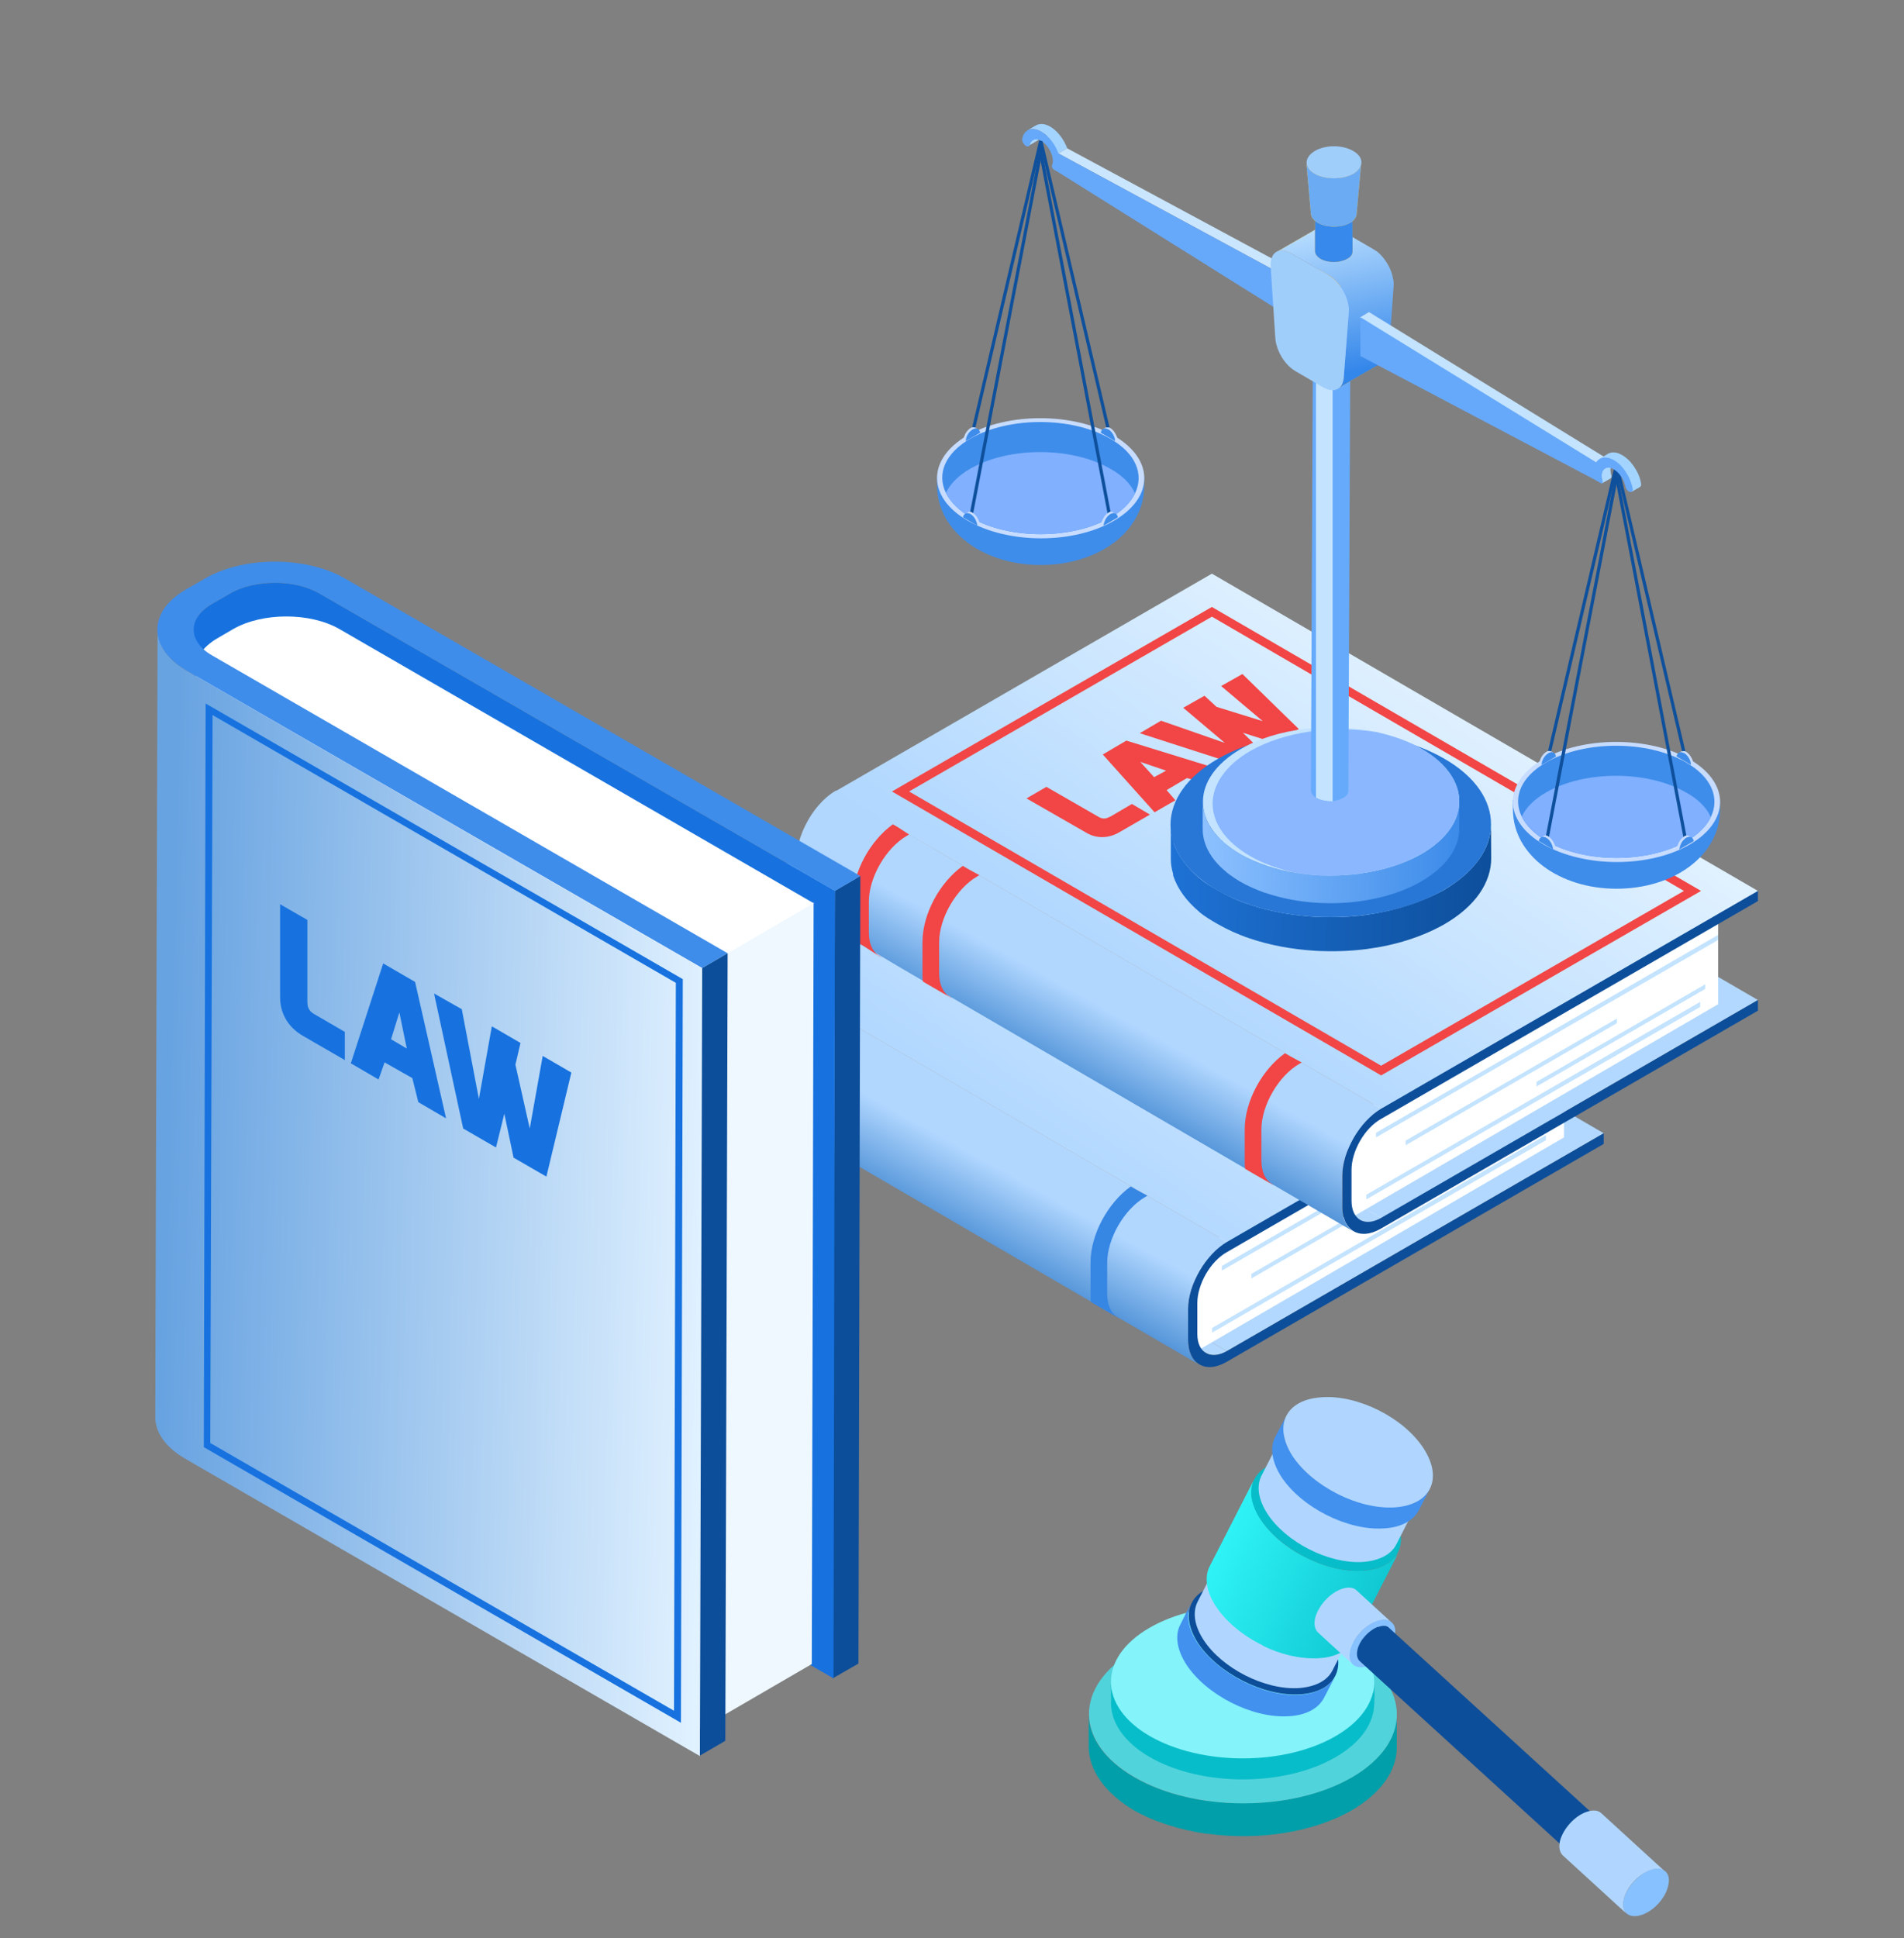 <svg width="453" height="461" viewBox="0 0 453 461" fill="none" xmlns="http://www.w3.org/2000/svg">
<rect x="0" y="0" width="453" height="461" fill="#808080" stroke="none"/>
<mask id="mask0_270_407" style="mask-type:alpha" maskUnits="userSpaceOnUse" x="0" y="0" width="453" height="461">
<rect width="453" height="461" fill="#D9D9D9"/>
</mask>
<g mask="url(#mask0_270_407)">
<path d="M291.91 321.368L162.11 245.908L251.76 194.098L381.56 269.558L291.91 321.368Z" fill="#B2D8FF"/>
<path d="M286.96 321.808L157.16 246.348C158.48 247.118 160.24 247.008 162.11 245.908L291.91 321.368C290.04 322.468 288.17 322.578 286.96 321.808Z" fill="#B2D8FF"/>
<path d="M372.098 246.568V254.048V255.258V264.058V265.158V270.548L283.988 321.808L284.098 297.828L372.098 246.568Z" fill="white"/>
<path d="M372.098 254.048V255.258L290.698 302.228V301.128L372.098 254.048Z" fill="#C3E3FF"/>
<path d="M348.008 273.958L297.738 302.998V304.098L348.008 275.058V273.958Z" fill="#C3E3FF"/>
<path d="M369.018 265.818L328.868 289.028V290.128L369.018 266.918V265.818Z" fill="#C3E3FF"/>
<path d="M367.809 269.998L288.389 315.868V316.968L367.809 271.208V269.998Z" fill="#C3E3FF"/>
<path d="M284.099 297.828L283.989 321.808L173.439 257.898L173.549 234.028L284.099 297.828Z" fill="#867567"/>
<path d="M372.098 246.568L284.098 297.828L173.548 234.028L261.548 182.768L372.098 246.568Z" fill="#AA9683"/>
<path fill-rule="evenodd" clip-rule="evenodd" d="M284.87 309.928V317.298C284.87 321.808 288.06 323.568 291.91 321.368V323.898C286.85 326.868 282.67 324.448 282.67 318.618V311.248C282.67 305.418 286.85 298.268 291.91 295.298L381.56 243.488V246.018L291.91 297.828C287.95 300.028 284.87 305.528 284.87 309.928ZM381.56 269.558L291.91 321.368V323.898L381.56 272.088V269.558Z" fill="#0D4E9A"/>
<path d="M291.908 295.408L161.998 219.948L251.648 168.138L381.558 243.598L291.908 295.408Z" fill="url(#paint0_linear_270_407)"/>
<path fill-rule="evenodd" clip-rule="evenodd" d="M282.668 318.728V311.358C282.668 311.358 282.668 311.358 282.668 311.358L282.668 311.358C282.668 305.528 286.848 298.378 291.908 295.408L185.868 233.808L182.128 231.608L182.104 231.594L179.708 230.178L177.068 228.638L175.748 227.868L173.235 226.448L173.218 226.438L173.202 226.429L162.218 219.728C159.244 221.436 156.634 224.527 154.954 227.955C153.646 230.548 152.868 233.349 152.868 235.898L152.978 235.962V243.048C152.978 246.018 153.968 247.998 155.618 248.988L164.088 253.938L166.288 255.258L168.928 256.798L172.558 258.888L173.108 259.218L177.178 261.638L285.3 324.599C285.339 324.623 285.378 324.646 285.418 324.668L285.3 324.599C283.613 323.583 282.668 321.524 282.668 318.728Z" fill="url(#paint1_linear_270_407)"/>
<path d="M179.598 230.178L179.048 230.508C174.098 233.368 170.028 240.408 170.028 246.128V253.498C170.028 256.138 170.908 258.118 172.558 259.108C172.778 259.218 172.888 259.328 172.998 259.438L172.448 259.108L168.928 256.798L166.288 255.258C166.178 254.598 166.178 254.048 166.178 253.278V245.908C166.178 239.198 170.248 231.718 175.748 227.758L177.068 228.528L179.598 230.178Z" fill="#3686E4"/>
<path d="M196.319 239.858L195.769 240.188C190.819 243.048 186.749 250.088 186.749 255.808V263.178C186.749 265.818 187.629 267.798 189.279 268.788C189.499 268.898 189.609 269.008 189.719 269.118L189.169 268.788L185.539 266.698L182.899 265.158C182.789 264.498 182.789 263.948 182.789 263.178V255.808C182.789 249.098 186.859 241.618 192.359 237.658L193.679 238.428L196.319 239.858Z" fill="#3686E4"/>
<path d="M272.988 284.408L272.438 284.738C267.488 287.598 263.418 294.638 263.418 300.358V307.728C263.418 310.368 264.298 312.348 265.948 313.338C266.168 313.448 266.278 313.558 266.388 313.668L265.838 313.338L262.208 311.248L259.568 309.708C259.458 309.048 259.458 308.498 259.458 307.728V300.358C259.458 293.648 263.528 286.168 269.028 282.208L270.348 282.978L272.988 284.408Z" fill="#3686E4"/>
<path d="M207.539 221.598L212.269 218.848L224.699 225.998C226.019 226.768 226.789 226.218 227.559 225.888L232.619 222.918L236.909 225.448L229.649 229.628C227.449 230.948 224.479 231.388 221.729 229.738L207.539 221.598Z" fill="#F24545"/>
<path d="M225.689 211.148L231.299 207.848L254.839 215.108L249.889 217.968L245.709 216.758L240.869 219.618L242.959 222.038L238.009 224.898L225.689 211.148ZM240.759 214.998L234.599 212.908L237.899 216.538L240.759 214.998Z" fill="#F24545"/>
<path d="M239.548 203.118L254.728 208.398L244.828 200.038L249.888 197.178L252.748 199.818L263.748 203.228L253.848 194.868L258.908 192.008L272.328 205.098L266.608 208.398L259.018 205.978L263.418 210.268L257.698 213.568L234.488 206.088L239.548 203.118Z" fill="#F24545"/>
<path d="M328.597 289.681L198.797 214.221L288.447 162.411L418.247 237.871L328.597 289.681Z" fill="#B2D8FF"/>
<path d="M323.647 290.121L193.847 214.661C195.167 215.431 196.927 215.321 198.797 214.221L328.597 289.681C326.727 290.781 324.857 290.891 323.647 290.121Z" fill="#B2D8FF"/>
<path d="M408.785 214.881V222.361V223.571V232.371V233.471V238.861L320.675 290.121L320.785 266.141L408.785 214.881Z" fill="white"/>
<path d="M408.785 222.361V223.571L327.385 270.541V269.441L408.785 222.361Z" fill="#C3E3FF"/>
<path d="M384.695 242.271L334.425 271.311V272.411L384.695 243.371V242.271Z" fill="#C3E3FF"/>
<path d="M405.705 234.131L365.555 257.341V258.441L405.705 235.231V234.131Z" fill="#C3E3FF"/>
<path d="M404.495 238.311L325.075 284.181V285.281L404.495 239.521V238.311Z" fill="#C3E3FF"/>
<path d="M320.785 266.141L320.675 290.121L210.125 226.211L210.235 202.341L320.785 266.141Z" fill="#867567"/>
<path d="M408.785 214.881L320.785 266.141L210.234 202.341L298.234 151.081L408.785 214.881Z" fill="#AA9683"/>
<path fill-rule="evenodd" clip-rule="evenodd" d="M321.557 278.241V285.611C321.557 290.121 324.747 291.881 328.597 289.681V292.211C323.537 295.181 319.357 292.761 319.357 286.931V279.561C319.357 273.731 323.537 266.581 328.597 263.611L418.247 211.801V214.331L328.597 266.141C324.637 268.341 321.557 273.841 321.557 278.241ZM418.247 237.871L328.597 289.681V292.211L418.247 240.401V237.871Z" fill="#0D4E9A"/>
<path d="M328.595 263.721L198.685 188.261L288.335 136.451L418.245 211.911L328.595 263.721Z" fill="url(#paint2_linear_270_407)"/>
<path d="M328.595 255.801L328.045 255.471L212.215 188.261L288.335 144.371L288.885 144.701L404.715 211.911L328.595 255.801ZM216.285 188.261L328.595 253.491L400.645 211.911L288.335 146.681L216.285 188.261Z" fill="#F24545"/>
<path fill-rule="evenodd" clip-rule="evenodd" d="M319.354 287.041V279.671C319.354 279.67 319.354 279.67 319.354 279.67L319.355 279.671C319.355 273.84 323.535 266.69 328.595 263.72L222.555 202.121L218.815 199.921L218.791 199.907L216.394 198.491L213.754 196.951L212.434 196.181L209.921 194.76L209.905 194.75L209.889 194.741L198.904 188.041C195.931 189.749 193.321 192.84 191.64 196.267C190.333 198.861 189.555 201.662 189.555 204.21L189.664 204.274V211.361C189.664 214.331 190.654 216.311 192.304 217.301L200.774 222.251L202.974 223.571L205.614 225.111L209.244 227.201L209.794 227.531L213.864 229.951L321.986 292.912C322.025 292.935 322.064 292.958 322.104 292.981L321.986 292.912C320.3 291.896 319.354 289.836 319.354 287.041Z" fill="url(#paint3_linear_270_407)"/>
<path d="M216.284 198.491L215.734 198.821C210.784 201.681 206.714 208.721 206.714 214.441V221.811C206.714 224.451 207.594 226.431 209.244 227.421C209.464 227.531 209.574 227.641 209.684 227.751L209.134 227.421L205.614 225.111L202.974 223.571C202.864 222.911 202.864 222.361 202.864 221.591V214.221C202.864 207.511 206.934 200.031 212.434 196.071L213.754 196.841L216.284 198.491Z" fill="#F24545"/>
<path d="M233.006 208.171L232.456 208.501C227.506 211.361 223.436 218.401 223.436 224.121V231.491C223.436 234.131 224.316 236.111 225.966 237.101C226.186 237.211 226.296 237.321 226.406 237.431L225.856 237.101L222.226 235.011L219.586 233.471C219.476 232.811 219.476 232.261 219.476 231.491V224.121C219.476 217.411 223.546 209.931 229.046 205.971L230.366 206.741L233.006 208.171Z" fill="#F24545"/>
<path d="M309.675 252.721L309.125 253.051C304.175 255.911 300.105 262.951 300.105 268.671V276.041C300.105 278.681 300.985 280.661 302.635 281.651C302.855 281.761 302.965 281.871 303.075 281.981L302.525 281.651L298.895 279.561L296.255 278.021C296.145 277.361 296.145 276.811 296.145 276.041V268.671C296.145 261.961 300.215 254.481 305.715 250.521L307.035 251.291L309.675 252.721Z" fill="#F24545"/>
<path d="M244.226 189.911L248.956 187.161L261.386 194.311C262.706 195.081 263.476 194.531 264.246 194.201L269.306 191.231L273.596 193.761L266.336 197.941C264.136 199.261 261.166 199.701 258.416 198.051L244.226 189.911Z" fill="#F24545"/>
<path d="M262.375 179.461L267.985 176.161L291.525 183.421L286.575 186.281L282.395 185.071L277.555 187.931L279.645 190.351L274.695 193.211L262.375 179.461ZM277.445 183.311L271.285 181.221L274.585 184.851L277.445 183.311Z" fill="#F24545"/>
<path d="M276.235 171.431L291.415 176.711L281.515 168.351L286.575 165.491L289.435 168.131L300.435 171.541L290.535 163.181L295.595 160.321L309.015 173.411L303.295 176.711L295.705 174.291L300.105 178.581L294.385 181.881L271.175 174.401L276.235 171.431Z" fill="#F24545"/>
<path d="M204.688 208.37L204.248 395.7L198.088 399.22L198.638 211.89L204.688 208.37Z" fill="#0D4E9A"/>
<path d="M75.989 141.16C73.129 139.51 69.389 138.63 65.649 138.63C61.689 138.63 57.729 139.4 54.759 141.16L50.359 143.69C48.379 144.9 47.059 146.22 46.399 147.76C46.069 148.42 45.959 149.08 45.959 149.85L45.629 337.07C45.629 336.41 45.739 335.64 46.069 334.98C46.729 333.44 48.049 332.12 50.029 330.91L54.429 328.38C57.399 326.62 61.359 325.85 65.319 325.85C69.059 325.85 72.799 326.73 75.659 328.38L198.309 399.22L198.639 211.89L75.989 141.16Z" fill="#1772DF"/>
<path d="M51.678 166.35L51.238 347.63C47.718 345.65 45.958 342.9 45.958 340.26L46.398 158.98C46.398 161.73 48.158 164.37 51.678 166.35Z" fill="#958373"/>
<path d="M164.538 231.58L163.988 412.75L51.238 347.63L51.678 166.35L164.538 231.58Z" fill="#807163"/>
<path d="M193.578 214.64L193.138 395.81L163.988 412.75L164.538 231.58L193.578 214.64Z" fill="#EFF8FF"/>
<path d="M193.578 214.833L164.538 231.773L51.678 166.543C44.748 162.583 44.748 155.983 51.568 151.913L55.528 149.603C62.458 145.643 73.788 145.643 80.718 149.603L193.578 214.833Z" fill="white"/>
<path d="M44.419 159.53C39.799 156.89 37.489 153.26 37.489 149.74L36.939 337.07C36.939 340.59 39.249 344.11 43.869 346.86L166.519 417.7L167.069 230.37L44.419 159.53Z" fill="url(#paint4_linear_270_407)"/>
<path d="M204.689 208.37L198.639 211.89L75.989 141.16C70.159 137.75 60.589 137.75 54.759 141.16L50.359 143.69C44.639 146.99 44.639 152.6 50.469 155.9L173.119 226.74L167.069 230.26L44.419 159.53C35.179 154.14 35.069 145.45 44.309 140.17L48.709 137.64C57.949 132.25 72.909 132.25 82.149 137.64L204.689 208.37Z" fill="#3F8DEA"/>
<path d="M173.118 226.74L172.568 414.07L166.518 417.59L167.068 230.26L173.118 226.74Z" fill="#0D4E9A"/>
<path d="M66.639 215.08L73.129 218.82V238.29C73.129 240.38 74.229 240.93 75.219 241.48L82.039 245.44V252.15L72.139 246.43C69.059 244.67 66.639 241.59 66.639 237.19V215.08Z" fill="#1772DF"/>
<path d="M91.168 229.16L98.758 233.56L106.128 266.01L99.528 262.16L98.098 256.44L91.498 252.7L90.068 256.77L83.468 252.92L91.168 229.16ZM96.778 249.4L95.018 240.82L93.038 247.2L96.778 249.4Z" fill="#1772DF"/>
<path d="M109.868 240.05L113.938 261.39L117.018 244.12L123.838 248.08L122.628 253.25L126.038 268.43L129.118 251.16L135.938 255.12L129.998 279.87L122.188 275.36L119.988 264.91L118.008 272.94L110.198 268.43L103.268 236.31L109.868 240.05Z" fill="#1772DF"/>
<path d="M162.009 409.78L48.489 344.22L48.929 167.34L162.449 232.9L162.009 409.78ZM50.029 343.23L160.359 406.92L160.799 233.78L50.579 170.09L50.029 343.23Z" fill="#1772DF"/>
<path d="M359.958 192.698C360.068 203.478 371.068 211.398 384.598 211.398C398.128 211.398 409.128 203.588 409.238 192.698V190.278H359.958V192.698Z" fill="#3F8DEA"/>
<path d="M401.977 180.597C411.657 186.207 411.657 195.227 402.087 200.837C392.517 206.447 376.897 206.447 367.217 200.837C357.537 195.227 357.537 186.207 367.107 180.597C376.677 175.097 392.297 175.097 401.977 180.597Z" fill="#C7DCFF"/>
<path d="M407.037 194.348C406.047 196.438 404.067 198.528 401.097 200.178C391.967 205.348 377.227 205.348 368.097 200.178C365.127 198.418 363.147 196.438 362.047 194.238C359.847 189.728 361.827 184.778 367.987 181.258C377.117 176.088 391.857 176.088 400.987 181.258C407.257 184.778 409.237 189.838 407.037 194.348Z" fill="#3F8DEA"/>
<path d="M407.037 194.348C406.047 196.438 404.067 198.528 401.097 200.178C391.967 205.348 377.227 205.348 368.097 200.178C365.127 198.418 363.147 196.438 362.047 194.238C363.037 192.148 365.017 190.058 367.987 188.408C377.117 183.238 391.857 183.238 400.987 188.408C404.067 190.058 406.047 192.148 407.037 194.348Z" fill="#80B0FF"/>
<path d="M384.484 111.833L367.5 200.418L368.256 200.563L385.24 111.978L384.484 111.833Z" fill="#0E509C"/>
<path d="M385.046 113.549L384.29 113.692L400.784 200.584L401.54 200.441L385.046 113.549Z" fill="#0E509C"/>
<path d="M384.238 110.385L367.929 180.226L368.679 180.401L384.988 110.56L384.238 110.385Z" fill="#0E509C"/>
<path d="M385.045 110.609L384.296 110.784L400.547 180.19L401.297 180.014L385.045 110.609Z" fill="#0E509C"/>
<path fill-rule="evenodd" clip-rule="evenodd" d="M367.877 178.838L367.877 178.838C367.524 179.059 367.206 179.386 366.945 179.762C366.787 179.959 366.643 180.202 366.557 180.446C366.513 180.542 366.473 180.639 366.437 180.737C366.332 180.964 366.269 181.214 366.248 181.435C366.24 181.486 366.233 181.537 366.227 181.588L366.24 181.595L366.24 181.596L366.79 181.926C366.79 181.486 366.9 181.156 367.12 180.826L367.027 180.771L367.032 180.76L367.099 180.8C367.186 180.67 367.255 180.54 367.321 180.416C367.423 180.227 367.516 180.053 367.649 179.92L367.647 179.919C367.965 179.602 368.181 179.387 368.498 179.174C368.861 178.994 369.224 178.891 369.524 178.989L369.637 179.058C369.623 179.043 369.608 179.029 369.593 179.016C369.607 179.023 369.622 179.03 369.636 179.037L369.692 179.071C369.674 179.059 369.655 179.048 369.636 179.037L369.574 179.001C369.523 178.959 369.472 178.928 369.42 178.908L369.142 178.741C369.119 178.734 369.096 178.727 369.072 178.72C368.857 178.618 368.642 178.618 368.428 178.618H368.427L368.526 178.677L368.526 178.677L368.427 178.618C368.266 178.618 368.164 178.677 368.034 178.751C367.987 178.779 367.936 178.808 367.877 178.838Z" fill="#C7DCFF"/>
<path d="M368.428 179.168C369.308 178.618 370.078 179.058 370.188 179.938L366.778 181.918C366.778 180.818 367.548 179.608 368.428 179.168Z" fill="#3F8DEA"/>
<path fill-rule="evenodd" clip-rule="evenodd" d="M366.725 199.154L367.218 198.858C367.506 198.666 367.879 198.641 368.262 198.859L368.263 198.858L368.263 198.858C368.267 198.861 368.27 198.863 368.274 198.866C368.325 198.896 368.377 198.93 368.428 198.968L368.428 198.968L368.428 198.968L368.428 198.968C368.541 199.039 368.65 199.12 368.755 199.211C368.854 199.293 368.947 199.381 369.03 199.479C369.225 199.692 369.4 199.935 369.549 200.193C369.58 200.243 369.608 200.295 369.634 200.347C369.697 200.466 369.755 200.588 369.806 200.711C369.987 201.027 370.078 201.418 370.078 201.718L369.528 202.048L369.528 202.047L369.527 202.048C369.5 201.78 369.441 201.506 369.353 201.238C369.31 201.136 369.258 201.038 369.198 200.948L369.198 200.948C369.088 200.618 368.868 200.288 368.648 200.068L368.721 200.024C368.695 199.991 368.67 199.959 368.643 199.928L368.593 199.958C368.402 199.767 368.129 199.494 367.844 199.281C367.492 199.11 367.141 199.012 366.849 199.102C366.789 199.128 366.729 199.158 366.669 199.188L366.668 199.188L366.727 199.152L366.725 199.154ZM366.668 199.188L366.725 199.154C366.705 199.164 366.686 199.176 366.668 199.188Z" fill="#C7DCFF"/>
<path d="M367.876 199.298C366.996 198.748 366.226 199.188 366.116 200.068L369.526 202.048C369.416 200.948 368.756 199.738 367.876 199.298Z" fill="#3F8DEA"/>
<path fill-rule="evenodd" clip-rule="evenodd" d="M400.717 178.65L400.717 178.65C400.874 178.652 400.975 178.71 401.103 178.784C401.134 178.802 401.167 178.821 401.202 178.84L401.206 178.838C401.22 178.846 401.234 178.855 401.248 178.864L401.26 178.87L401.259 178.871C401.696 179.161 402.077 179.612 402.358 180.114C402.449 180.252 402.528 180.403 402.586 180.555C402.767 180.871 402.857 181.261 402.857 181.56L402.853 181.563L402.856 181.588L402.306 181.918C402.306 181.749 402.288 181.578 402.254 181.407C402.215 181.244 402.155 181.094 402.073 180.947L402.061 180.955C401.974 180.825 401.904 180.694 401.838 180.571C401.737 180.382 401.644 180.208 401.511 180.075L401.618 180.01C401.573 179.95 401.526 179.891 401.478 179.835L401.412 179.874C401.224 179.592 401.036 179.39 400.71 179.2L400.71 179.2C400.684 179.187 400.658 179.174 400.635 179.161L400.6 179.182C400.299 179.031 399.998 178.932 399.733 178.955L399.507 179.09C399.564 179.033 399.622 178.99 399.679 178.961C399.598 178.973 399.52 178.998 399.447 179.037L399.94 178.742C400.061 178.701 400.198 178.675 400.344 178.67C400.468 178.65 400.593 178.65 400.717 178.65H400.717ZM399.39 179.071L399.447 179.037C399.427 179.048 399.408 179.059 399.39 179.071Z" fill="#C7DCFF"/>
<path d="M400.655 179.168C399.775 178.618 399.005 179.058 398.895 179.938L402.305 181.918C402.305 180.818 401.535 179.608 400.655 179.168Z" fill="#3F8DEA"/>
<path fill-rule="evenodd" clip-rule="evenodd" d="M401.868 198.856C401.538 198.638 401.099 198.638 400.66 198.968L400.665 198.97C400.664 198.971 400.664 198.971 400.664 198.971L400.659 198.968C400.521 199.054 400.388 199.156 400.262 199.272C400.173 199.349 400.089 199.432 400.015 199.524C399.708 199.87 399.454 200.289 399.276 200.719C399.098 201.034 399.009 201.42 399.009 201.718V201.718L399.559 202.048V202.048C399.585 201.784 399.643 201.514 399.728 201.25C399.772 201.144 399.826 201.041 399.889 200.948L399.889 200.948C399.999 200.618 400.219 200.288 400.439 200.068L400.365 200.023C400.385 199.998 400.405 199.973 400.425 199.948L400.474 199.977C400.672 199.779 400.96 199.491 401.256 199.275L401.267 199.27C401.613 199.104 401.956 199.013 402.243 199.103C402.3 199.128 402.358 199.156 402.416 199.185L402.417 199.186L402.42 199.188L402.418 199.186L402.421 199.188L402.413 199.183C402.399 199.174 402.385 199.165 402.37 199.158L401.871 198.858L401.868 198.856Z" fill="#C7DCFF"/>
<path d="M401.208 199.298C402.088 198.748 402.858 199.188 402.968 200.068L399.558 202.048C399.668 200.948 400.328 199.738 401.208 199.298Z" fill="#3F8DEA"/>
<path d="M245.777 33.307L247.867 32.097C247.537 32.317 247.317 32.647 247.097 33.087C247.097 33.307 246.987 33.417 246.877 33.417L244.787 34.627C244.897 34.517 245.007 34.407 245.007 34.297C245.117 33.857 245.337 33.527 245.777 33.307Z" fill="#ACD8FF"/>
<path fill-rule="evenodd" clip-rule="evenodd" d="M244.458 30.997L246.548 29.788C247.428 29.348 248.528 29.348 249.848 30.117C249.903 30.118 249.931 30.145 249.958 30.172C249.966 30.18 249.974 30.188 249.982 30.195C249.996 30.203 250.01 30.212 250.024 30.22C250.036 30.225 250.051 30.227 250.068 30.227L250.051 30.237C251.726 31.269 253.178 33.278 253.918 35.288L251.828 36.498C251.822 36.48 251.815 36.462 251.809 36.445L251.718 36.498C251.388 35.508 250.838 34.517 250.178 33.638L250.178 33.637C249.848 33.197 249.518 32.758 249.079 32.428L249.159 32.381C249.135 32.358 249.111 32.335 249.086 32.312L249.078 32.318C248.748 31.988 248.308 31.657 247.868 31.438L247.897 31.42C247.82 31.389 247.758 31.328 247.758 31.328L247.758 31.328C246.438 30.558 245.228 30.558 244.458 30.997Z" fill="#A3D4FF"/>
<path d="M307.926 66.857L310.126 65.537V74.887L307.926 76.097V66.857Z" fill="#F8B926"/>
<path d="M251.827 36.498L253.917 35.288L310.127 65.538L307.927 66.858L251.827 36.498Z" fill="#CAE6FE"/>
<path d="M247.757 31.328C249.517 32.318 251.057 34.408 251.827 36.498L307.927 66.858V76.098L252.047 41.118L250.727 40.348C250.397 40.128 250.177 39.688 250.287 39.358C250.397 39.028 250.507 38.698 250.507 38.368C250.507 36.608 249.297 34.408 247.757 33.528C246.437 32.758 245.337 33.198 245.007 34.408C244.897 34.848 244.567 34.958 244.127 34.738C243.577 34.408 243.027 33.528 243.247 32.868C243.687 30.778 245.557 30.118 247.757 31.328Z" fill="#66A9FB"/>
<path fill-rule="evenodd" clip-rule="evenodd" d="M325.308 217.584V217.581C332.018 216.591 338.179 214.607 343.459 211.747C350.823 207.438 354.74 201.827 354.74 196.107L354.788 204.156C354.788 209.876 351.048 215.596 343.568 219.886C338.288 222.856 332.018 224.836 325.308 225.716C321.238 226.266 317.058 226.376 312.878 226.156V226.149C307.416 225.813 302.066 224.825 297.258 223.186V223.186C294.618 222.306 291.979 221.096 289.669 219.776C288.129 218.896 286.615 217.974 285.405 216.984V216.956C282.153 214.226 280.089 211.28 279.108 208.226L279.108 207.88C278.741 206.675 278.558 205.471 278.558 204.266V196.236C278.558 197.556 278.778 198.876 279.218 200.196V200.524C280.246 203.468 282.372 206.396 285.405 208.927V208.893C286.505 209.883 288.129 210.866 289.669 211.746C291.979 213.066 294.509 214.276 297.259 215.156V215.156C302.066 216.795 307.417 217.742 312.878 218.078V218.077C317.058 218.297 321.238 218.134 325.308 217.584Z" fill="url(#paint5_linear_270_407)"/>
<path d="M289.775 180.487C274.815 189.067 274.705 203.147 289.555 211.727C304.405 220.307 328.495 220.307 343.455 211.727C358.415 203.147 358.525 189.067 343.675 180.487C328.825 171.907 304.735 171.907 289.775 180.487Z" fill="#2877D6"/>
<path fill-rule="evenodd" clip-rule="evenodd" d="M286.146 190.717V197.207C286.146 200.786 288.017 204.365 291.757 207.394V207.438C292.747 208.208 293.847 208.978 294.947 209.638C296.817 210.738 298.907 211.618 300.997 212.388V212.339L301.107 212.378V212.388C302.08 212.721 303.082 213.02 304.105 213.283C310.23 214.886 317.081 215.247 323.548 214.367V214.368C323.578 214.363 323.609 214.359 323.639 214.354C328.043 213.747 332.267 212.563 335.959 210.802C336.723 210.439 337.463 210.051 338.178 209.638C344.228 206.118 347.198 201.608 347.198 197.098V190.608C347.198 190.663 347.197 190.719 347.196 190.775V190.607C347.196 195.117 344.226 199.737 338.176 203.147C337.462 203.56 336.722 203.949 335.959 204.312C332.283 206.06 328.074 207.223 323.639 207.864C323.609 207.869 323.578 207.873 323.547 207.877V207.767C320.357 208.317 316.947 208.427 313.647 208.207V208.263L313.647 208.263V208.208C310.203 208.031 306.688 207.5 303.444 206.614C300.411 205.769 297.569 204.613 295.056 203.147C293.876 202.47 292.813 201.749 291.867 200.993V200.948C289.117 198.748 287.467 196.438 286.697 193.908V193.907C286.367 192.917 286.147 191.818 286.147 190.718L286.147 190.859C286.147 190.812 286.146 190.765 286.146 190.717Z" fill="url(#paint6_linear_270_407)"/>
<path d="M338.178 203.148C330.038 207.768 318.598 209.308 308.368 207.658C303.528 206.888 298.908 205.348 295.058 203.148C283.178 196.218 283.288 185.108 295.168 178.178C303.858 173.118 316.508 171.798 327.288 174.108C331.248 174.988 335.098 176.308 338.288 178.178C350.168 185.108 350.168 196.218 338.178 203.148Z" fill="#C3E3FF"/>
<path d="M338.178 203.148C330.038 207.768 318.598 209.308 308.368 207.658C304.408 206.778 300.558 205.458 297.368 203.588C285.488 196.658 285.598 185.548 297.478 178.618C305.618 173.998 317.058 172.458 327.398 174.108C331.358 174.988 335.208 176.308 338.398 178.178C350.168 185.108 350.168 196.218 338.178 203.148Z" fill="#8AB7FF"/>
<path d="M321.349 65.977L320.799 188.077C320.799 188.737 320.359 189.397 319.479 189.837C317.719 190.827 314.969 190.827 313.209 189.837C312.329 189.287 311.889 188.627 311.889 187.967L312.439 65.867C312.439 66.527 312.879 67.187 313.759 67.737C315.519 68.727 318.269 68.727 320.029 67.737C320.909 67.297 321.349 66.637 321.349 65.977Z" fill="#66AAFB"/>
<path d="M317.058 68.507C315.958 68.507 314.748 68.287 313.868 67.737C313.538 67.517 313.318 67.407 313.098 67.188V189.727C313.208 189.727 313.208 189.838 313.318 189.838C314.308 190.388 315.738 190.607 317.058 190.607V68.507Z" fill="#C3E3FF"/>
<path d="M320.032 64.218C321.792 65.208 321.792 66.858 320.032 67.848C318.272 68.838 315.522 68.838 313.762 67.848C312.002 66.858 312.002 65.208 313.762 64.218C315.522 63.118 318.272 63.118 320.032 64.218Z" fill="#E6A439"/>
<path d="M328.94 86.218L318.27 92.378C319.04 91.938 319.59 91.058 319.7 89.738L330.37 83.578C330.26 84.898 329.71 85.778 328.94 86.218Z" fill="#EE9815"/>
<path d="M303.751 59.928L314.421 53.768C315.301 53.218 316.511 53.328 317.831 54.098L307.161 60.258C305.841 59.488 304.631 59.378 303.751 59.928Z" fill="#F8B926"/>
<path fill-rule="evenodd" clip-rule="evenodd" d="M303.751 59.928L303.844 59.874C303.813 59.891 303.782 59.909 303.751 59.928ZM303.844 59.874C304.363 59.586 304.888 59.494 305.511 59.597L305.511 59.597C305.951 59.708 306.281 59.818 306.721 60.038L317.391 53.877C316.951 53.657 316.621 53.547 316.181 53.438L316.181 53.438C315.521 53.328 314.861 53.438 314.421 53.767L303.844 59.874ZM317.392 53.877L306.722 60.038C306.806 60.08 306.874 60.105 306.932 60.128C307.026 60.163 307.094 60.19 307.162 60.257L307.161 60.258L316.07 65.427L316.068 65.427C316.3 65.505 316.477 65.636 316.676 65.784C316.761 65.846 316.85 65.912 316.948 65.978L316.948 65.978C318.598 67.297 320.028 69.388 320.578 71.587L320.578 71.588C320.633 71.862 320.688 72.11 320.743 72.358L320.743 72.358C320.798 72.605 320.853 72.853 320.908 73.127L331.578 66.968C331.468 66.528 331.358 65.978 331.248 65.428L331.248 65.428L331.248 65.427C330.698 63.337 329.268 61.138 327.618 59.818L327.618 59.818C327.453 59.708 327.316 59.625 327.178 59.542L327.178 59.542L327.178 59.542L327.178 59.542L327.178 59.542C327.041 59.46 326.904 59.378 326.74 59.268L326.741 59.267L317.831 54.098L317.832 54.097C317.777 54.042 317.694 54.015 317.612 53.987C317.529 53.96 317.447 53.932 317.392 53.877ZM320.914 74.115L320.909 74.118V73.127L331.579 66.968V67.957L331.579 67.958L330.479 83.578L330.369 83.64V84.017L330.245 84.089C330.02 85.151 329.585 85.895 328.94 86.218L318.66 92.152C319.19 91.754 319.5 91.076 319.59 90.177L319.699 90.114V89.751L319.673 89.766L320.914 74.115ZM318.66 92.152L318.27 92.377C318.411 92.317 318.541 92.242 318.66 92.152Z" fill="url(#paint7_linear_270_407)"/>
<path d="M316.071 65.427C318.931 67.078 321.131 71.147 320.911 74.228L319.701 89.847C319.481 92.597 317.391 93.588 314.861 92.157L308.261 88.308C305.731 86.877 303.641 83.468 303.421 80.388L302.321 63.447C302.101 60.038 304.301 58.608 307.161 60.258L316.071 65.427Z" fill="#A0CEFB"/>
<path d="M323.502 75.54L325.702 74.221L381.802 108.76L379.779 110.062L323.502 75.54Z" fill="#C3E3FF"/>
<path fill-rule="evenodd" clip-rule="evenodd" d="M383.937 110.198L381.847 111.408L381.791 111.464C381.242 111.794 381.023 112.344 381.023 113.223C381.023 113.553 381.133 113.993 381.243 114.433C381.271 114.518 381.285 114.589 381.288 114.649L381.186 114.708V114.818V114.818L381.186 114.817L381.276 114.77C381.252 114.864 381.192 114.923 381.133 114.983L383.223 113.773C383.237 113.758 383.252 113.742 383.265 113.724L383.277 113.718H383.276V113.71C383.336 113.628 383.384 113.515 383.378 113.393L383.387 113.388V113.168C383.368 113.092 383.349 113.02 383.33 112.95C383.242 112.611 383.167 112.322 383.167 111.958L383.167 111.848V111.848L383.167 111.848C383.167 111.518 383.167 111.298 383.277 111.078L383.226 111.107C383.226 111.107 383.226 111.107 383.226 111.107L383.276 111.078C383.385 110.859 383.495 110.64 383.604 110.529L383.607 110.528L383.881 110.254C383.881 110.254 383.882 110.253 383.883 110.253L383.881 110.254L383.937 110.198Z" fill="#ACD8FF"/>
<path fill-rule="evenodd" clip-rule="evenodd" d="M380.513 109.203L382.612 107.905C383.492 107.465 384.592 107.465 385.912 108.235L385.912 108.235C386.39 108.498 386.847 108.839 387.276 109.239L387.284 109.245L387.283 109.245C387.374 109.33 387.464 109.418 387.552 109.508C387.891 109.811 388.166 110.178 388.441 110.545L388.435 110.549L388.435 110.549L388.442 110.545C389.432 111.865 390.202 113.405 390.422 114.945V114.946C390.515 115.32 390.449 115.535 390.292 115.727L390.312 115.715L390.202 115.825L388.15 117.013C388.138 117.021 388.126 117.028 388.113 117.034L388.112 117.035C388.112 117.035 388.112 117.035 388.112 117.035C388.112 116.925 388.222 116.925 388.222 116.925L388.263 116.901C388.337 116.795 388.378 116.644 388.375 116.46L388.332 116.485V116.156L388.332 116.155C387.892 114.042 386.676 111.859 385.081 110.394C384.826 110.251 384.604 110.07 384.367 109.878C384.246 109.779 384.12 109.677 383.984 109.575L384.008 109.561C383.946 109.521 383.884 109.482 383.822 109.445L383.822 109.445C382.502 108.785 381.393 108.763 380.513 109.203ZM388.112 117.035C388.112 117.035 388.112 117.035 388.112 117.035L388.112 117.035Z" fill="#A3D4FF"/>
<path d="M383.937 109.428C386.137 110.638 387.897 113.498 388.447 116.138C388.557 116.908 388.117 117.238 387.567 116.908C387.127 116.688 386.797 116.138 386.687 115.588C386.357 114.048 385.257 112.398 383.937 111.628C382.397 110.748 381.077 111.408 381.077 113.278C381.077 113.718 381.187 114.048 381.297 114.488C381.407 114.928 381.187 115.148 380.857 114.928L379.537 114.158L323.657 84.678V75.438L379.757 109.978C380.637 108.658 382.177 108.438 383.937 109.428Z" fill="#66A9FB"/>
<path d="M321.788 48.708V59.818C321.788 60.477 321.348 61.138 320.468 61.578C318.708 62.568 315.958 62.568 314.198 61.578C313.318 61.028 312.878 60.367 312.878 59.708V48.708C312.878 49.367 313.318 50.028 314.198 50.578C315.958 51.568 318.708 51.568 320.468 50.578C321.348 50.028 321.788 49.367 321.788 48.708Z" fill="#F4A717"/>
<path d="M321.788 48.708V59.818C321.788 60.477 321.348 61.138 320.468 61.578C318.708 62.568 315.958 62.568 314.198 61.578C313.318 61.028 312.878 60.367 312.878 59.708V48.708C312.878 49.367 313.318 50.028 314.198 50.578C315.958 51.568 318.708 51.568 320.468 50.578C321.348 50.028 321.788 49.367 321.788 48.708Z" fill="#3789EB"/>
<path d="M320.468 46.837C322.228 47.828 322.228 49.477 320.468 50.468C318.708 51.458 315.958 51.458 314.198 50.468C312.438 49.477 312.438 47.828 314.198 46.837C315.958 45.847 318.708 45.847 320.468 46.837Z" fill="#F4A717"/>
<path d="M323.878 38.587L322.778 50.797C322.778 51.567 322.228 52.447 321.238 52.997C319.148 54.207 315.628 54.207 313.538 52.997C312.438 52.337 311.888 51.567 311.888 50.797L310.788 38.587C310.788 39.577 311.448 40.567 312.768 41.337C315.298 42.767 319.478 42.767 322.008 41.337C323.328 40.567 323.878 39.577 323.878 38.587Z" fill="#F8B926"/>
<path d="M323.877 38.587L322.777 50.797C322.777 51.567 322.227 52.447 321.237 52.997C319.147 54.207 315.627 54.207 313.537 52.997C312.437 52.337 311.887 51.567 311.887 50.797L310.787 38.587C310.787 39.577 311.447 40.567 312.767 41.337C315.297 42.767 319.477 42.767 322.007 41.337C323.327 40.567 323.877 39.577 323.877 38.587Z" fill="#6BABF3"/>
<path d="M322.007 35.947C324.537 37.377 324.537 39.797 322.007 41.337C319.477 42.767 315.297 42.767 312.767 41.337C310.237 39.907 310.237 37.487 312.767 35.947C315.297 34.407 319.477 34.407 322.007 35.947Z" fill="#A0CEFB"/>
<path d="M222.959 115.698C223.069 126.478 234.069 134.398 247.599 134.398C261.129 134.398 272.129 126.588 272.239 115.698V113.278H222.959V115.698Z" fill="#3F8DEA"/>
<path d="M264.977 103.597C274.657 109.207 274.657 118.227 265.087 123.837C255.517 129.447 239.897 129.447 230.217 123.837C220.537 118.227 220.537 109.207 230.107 103.597C239.677 98.097 255.297 98.097 264.977 103.597Z" fill="#C7DCFF"/>
<path d="M270.037 117.348C269.047 119.438 267.067 121.528 264.097 123.178C254.967 128.348 240.227 128.348 231.097 123.178C228.127 121.418 226.147 119.438 225.047 117.238C222.847 112.728 224.827 107.778 230.987 104.258C240.117 99.088 254.857 99.088 263.987 104.258C270.257 107.778 272.237 112.838 270.037 117.348Z" fill="#3F8DEA"/>
<path d="M270.038 117.348C269.048 119.438 267.068 121.528 264.098 123.178C254.968 128.348 240.228 128.348 231.098 123.178C228.128 121.418 226.148 119.438 225.048 117.238C226.038 115.148 228.018 113.058 230.988 111.408C240.118 106.238 254.858 106.238 263.988 111.408C267.068 113.058 269.048 115.148 270.038 117.348Z" fill="#80B0FF"/>
<path d="M247.485 34.833L230.5 123.418L231.256 123.563L248.241 34.978L247.485 34.833Z" fill="#0E509C"/>
<path d="M248.046 36.548L247.29 36.692L263.784 123.584L264.541 123.441L248.046 36.548Z" fill="#0E509C"/>
<path d="M247.239 33.385L230.93 103.226L231.679 103.401L247.989 33.56L247.239 33.385Z" fill="#0E509C"/>
<path d="M248.046 33.609L247.296 33.784L263.548 103.19L264.298 103.014L248.046 33.609Z" fill="#0E509C"/>
<path fill-rule="evenodd" clip-rule="evenodd" d="M230.877 101.838L230.877 101.838C230.524 102.059 230.206 102.386 229.945 102.762C229.787 102.959 229.643 103.202 229.558 103.446C229.514 103.542 229.473 103.639 229.437 103.737C229.333 103.964 229.27 104.214 229.249 104.435C229.24 104.486 229.233 104.537 229.228 104.588L229.241 104.595L229.241 104.596L229.791 104.926C229.791 104.486 229.901 104.156 230.121 103.826L230.028 103.771L230.032 103.76L230.099 103.8C230.186 103.67 230.256 103.54 230.322 103.416C230.423 103.227 230.516 103.053 230.649 102.92L230.648 102.919C230.965 102.602 231.182 102.387 231.498 102.174C231.862 101.994 232.224 101.891 232.524 101.989L232.638 102.058C232.623 102.043 232.608 102.029 232.594 102.016C232.608 102.023 232.622 102.03 232.636 102.037L232.693 102.071C232.674 102.059 232.655 102.048 232.636 102.037L232.575 102.001C232.523 101.959 232.472 101.928 232.42 101.908L232.143 101.741C232.12 101.734 232.096 101.727 232.072 101.72C231.857 101.618 231.643 101.618 231.428 101.618H231.428L231.527 101.677L231.526 101.677L231.427 101.618C231.266 101.618 231.164 101.677 231.034 101.751C230.987 101.779 230.936 101.808 230.877 101.838Z" fill="#C7DCFF"/>
<path d="M231.428 102.168C232.308 101.618 233.078 102.058 233.188 102.938L229.778 104.918C229.778 103.818 230.548 102.608 231.428 102.168Z" fill="#3F8DEA"/>
<path fill-rule="evenodd" clip-rule="evenodd" d="M229.725 122.154L230.218 121.858C230.507 121.666 230.879 121.641 231.262 121.859L231.263 121.858L231.263 121.858C231.267 121.861 231.271 121.863 231.275 121.866C231.326 121.896 231.377 121.93 231.428 121.968L231.428 121.968L231.428 121.968L231.428 121.968C231.541 122.039 231.65 122.12 231.755 122.211C231.854 122.293 231.947 122.381 232.03 122.479C232.226 122.692 232.401 122.935 232.55 123.193C232.58 123.243 232.608 123.295 232.635 123.347C232.698 123.466 232.755 123.588 232.806 123.711C232.988 124.027 233.078 124.418 233.078 124.718L232.528 125.048L232.528 125.047L232.527 125.048C232.5 124.78 232.441 124.506 232.354 124.238C232.31 124.136 232.258 124.038 232.198 123.948L232.199 123.948C232.089 123.618 231.869 123.288 231.649 123.068L231.721 123.024C231.696 122.991 231.67 122.959 231.644 122.928L231.593 122.958C231.402 122.767 231.129 122.494 230.845 122.281C230.492 122.11 230.142 122.012 229.849 122.102C229.789 122.128 229.729 122.158 229.669 122.188L229.668 122.188L229.728 122.152L229.725 122.154ZM229.668 122.188L229.725 122.154C229.706 122.164 229.687 122.176 229.668 122.188Z" fill="#C7DCFF"/>
<path d="M230.877 122.298C229.997 121.748 229.227 122.188 229.117 123.068L232.527 125.048C232.417 123.948 231.757 122.738 230.877 122.298Z" fill="#3F8DEA"/>
<path fill-rule="evenodd" clip-rule="evenodd" d="M263.717 101.65L263.717 101.65C263.874 101.652 263.976 101.71 264.103 101.784C264.134 101.802 264.167 101.821 264.203 101.84L264.207 101.838C264.221 101.846 264.234 101.855 264.248 101.864L264.261 101.87L264.259 101.871C264.697 102.161 265.077 102.612 265.359 103.114C265.449 103.252 265.529 103.403 265.586 103.555C265.767 103.871 265.858 104.261 265.858 104.56L265.854 104.563L265.857 104.588L265.307 104.918C265.307 104.749 265.289 104.578 265.255 104.407C265.216 104.244 265.156 104.094 265.074 103.947L265.061 103.955C264.974 103.825 264.905 103.694 264.839 103.571C264.737 103.382 264.644 103.208 264.511 103.075L264.619 103.01C264.573 102.95 264.527 102.891 264.478 102.835L264.413 102.874C264.225 102.592 264.036 102.39 263.711 102.2L263.711 102.2C263.684 102.187 263.659 102.174 263.635 102.161L263.6 102.182C263.299 102.031 262.999 101.932 262.733 101.955L262.507 102.09C262.565 102.033 262.622 101.99 262.68 101.961C262.598 101.973 262.52 101.998 262.447 102.037L262.94 101.742C263.062 101.701 263.198 101.675 263.345 101.67C263.469 101.65 263.593 101.65 263.717 101.65H263.717ZM262.39 102.071L262.447 102.037C262.428 102.048 262.409 102.059 262.39 102.071Z" fill="#C7DCFF"/>
<path d="M263.655 102.168C262.775 101.618 262.005 102.058 261.895 102.938L265.305 104.918C265.305 103.818 264.535 102.608 263.655 102.168Z" fill="#3F8DEA"/>
<path fill-rule="evenodd" clip-rule="evenodd" d="M264.868 121.856C264.539 121.638 264.1 121.638 263.66 121.968L263.665 121.97C263.665 121.971 263.665 121.971 263.664 121.971L263.659 121.968C263.521 122.054 263.388 122.156 263.262 122.272C263.173 122.349 263.09 122.432 263.015 122.524C262.709 122.87 262.455 123.289 262.277 123.719C262.098 124.034 262.009 124.42 262.009 124.718V124.718L262.559 125.048V125.048C262.585 124.784 262.643 124.514 262.728 124.25C262.773 124.144 262.827 124.041 262.889 123.948L262.889 123.948C262.999 123.618 263.219 123.288 263.439 123.068L263.365 123.023C263.385 122.998 263.405 122.973 263.426 122.948L263.474 122.977C263.672 122.779 263.96 122.491 264.257 122.275L264.268 122.27C264.613 122.104 264.956 122.013 265.243 122.103C265.301 122.128 265.359 122.156 265.416 122.185L265.417 122.186L265.42 122.188L265.418 122.186L265.421 122.188L265.413 122.183C265.399 122.174 265.385 122.165 265.371 122.158L264.871 121.858L264.868 121.856Z" fill="#C7DCFF"/>
<path d="M264.208 122.298C265.088 121.748 265.858 122.188 265.968 123.068L262.558 125.048C262.668 123.948 263.328 122.738 264.208 122.298Z" fill="#3F8DEA"/>
<path fill-rule="evenodd" clip-rule="evenodd" d="M332.321 415.627V407.827L332.321 407.898V407.827C332.321 409.064 332.132 410.302 331.755 411.523C331.744 411.558 331.732 411.593 331.721 411.627V411.632L331.72 411.634V411.627C331.255 413.022 330.574 414.395 329.667 415.716C328.603 417.238 327.22 418.702 325.52 420.073V420.027C325.343 420.188 325.161 420.347 324.973 420.503C323.96 421.278 322.843 422.021 321.623 422.726L321.62 422.727L321.609 422.734C318.335 424.632 314.601 426.096 310.617 427.125C306.983 428.051 303.157 428.604 299.221 428.827V428.857L299.22 428.857V428.827C295.32 429.027 291.22 428.927 287.32 428.327V428.383C280.924 427.507 274.843 425.622 269.821 422.727C262.621 418.527 259.021 413.127 259.021 407.627V415.427C259.021 415.484 259.021 415.541 259.022 415.598C259.097 420.943 262.697 426.373 269.821 430.627C274.821 433.427 280.921 435.327 287.321 436.227V436.175C299.281 437.823 312.394 435.941 321.721 430.527C325.098 428.549 327.684 426.268 329.456 423.83C330.45 422.483 331.189 421.089 331.651 419.649C331.697 419.512 331.741 419.375 331.782 419.237C332.141 418.09 332.321 416.859 332.321 415.627Z" fill="#009FA9"/>
<path d="M321.521 392.727C335.921 401.027 335.921 414.427 321.721 422.727C307.421 431.027 284.221 431.027 269.921 422.727C255.521 414.427 255.521 401.027 269.721 392.727C283.921 384.427 307.121 384.427 321.521 392.727Z" fill="#51D3DB"/>
<path d="M327.021 400.227V403.527C327.021 408.127 324.021 412.727 317.921 416.227C305.721 423.327 285.921 423.327 273.621 416.227C267.421 412.627 264.321 408.027 264.321 403.327V400.027C264.321 404.727 267.421 409.427 273.621 412.927C285.921 420.027 305.721 420.027 317.921 412.927C323.921 409.427 327.021 404.827 327.021 400.227Z" fill="#07BDC9"/>
<path d="M317.721 392.227C330.021 399.327 330.021 410.827 317.821 417.927C305.621 425.027 285.821 425.027 273.521 417.927C261.321 410.827 261.221 399.327 273.421 392.227C285.621 385.127 305.521 385.127 317.721 392.227Z" fill="#07BDC9"/>
<path d="M317.721 387.227C330.021 394.327 330.021 405.827 317.821 412.927C305.621 420.027 285.821 420.027 273.521 412.927C261.321 405.827 261.221 394.327 273.421 387.227C285.621 380.127 305.521 380.127 317.721 387.227Z" fill="#84F3FA"/>
<path d="M317.721 398.627L315.021 403.827C313.721 406.327 310.821 408.027 306.521 408.227C297.921 408.727 287.121 403.227 282.321 396.027C279.921 392.327 279.521 388.927 280.821 386.427L283.421 381.227C282.121 383.727 282.521 387.227 284.921 390.827C289.821 398.127 300.621 403.627 309.221 403.127C313.521 402.827 316.421 401.127 317.721 398.627Z" fill="#4291EF"/>
<path d="M316.221 389.027C320.921 396.327 317.821 402.527 309.221 403.027C300.621 403.527 289.821 398.027 285.021 390.827C280.321 383.527 283.421 377.327 292.021 376.827C300.621 376.327 311.521 381.827 316.221 389.027Z" fill="#0D4E9A"/>
<path d="M321.421 388.727L317.021 397.327C315.821 399.727 313.021 401.227 309.021 401.527C300.921 402.027 290.721 396.827 286.321 390.027C284.121 386.627 283.721 383.427 284.921 381.027L289.321 372.427C288.121 374.827 288.421 378.027 290.721 381.427C295.221 388.227 305.321 393.427 313.421 392.927C317.521 392.627 320.221 391.127 321.421 388.727Z" fill="#B0D6FF"/>
<path d="M320.021 379.727C324.521 386.527 321.521 392.427 313.421 392.927C305.321 393.427 295.121 388.227 290.721 381.427C286.221 374.627 289.221 368.727 297.321 368.227C305.421 367.727 315.621 372.827 320.021 379.727Z" fill="#4E2A1A"/>
<path d="M332.621 369.227L322.021 389.927C320.721 392.427 317.821 394.127 313.521 394.327C304.921 394.827 294.121 389.327 289.321 382.127C286.921 378.427 286.521 375.027 287.821 372.527L298.421 351.827C297.121 354.327 297.521 357.827 299.921 361.427C304.621 368.727 315.521 374.127 324.121 373.627C328.421 373.427 331.321 371.727 332.621 369.227Z" fill="url(#paint8_linear_270_407)"/>
<path fill-rule="evenodd" clip-rule="evenodd" d="M298.52 351.827L298.363 352.136C298.412 352.032 298.465 351.929 298.52 351.827ZM298.363 352.136C297.342 354.287 297.594 356.975 299.12 360.027L299.102 360.063L299.921 361.427C300.521 362.327 301.221 363.227 302.021 364.127C304.421 366.727 307.621 369.027 311.021 370.627L300.421 391.327C297.021 389.727 293.921 387.427 291.521 384.827C290.721 383.927 290.021 383.027 289.421 382.127C289.154 381.794 288.976 381.46 288.798 381.127L288.798 381.127C288.718 380.976 288.637 380.824 288.548 380.673L288.52 380.727C286.92 377.627 286.82 374.827 287.92 372.627L298.363 352.136ZM311.021 370.627L300.421 391.427C304.621 393.527 309.321 394.627 313.521 394.427L313.621 394.427C317.921 394.227 320.821 392.527 322.121 390.027L332.721 369.327C331.321 371.727 328.421 373.427 324.121 373.727L313.562 394.346L324.021 373.727C319.921 373.927 315.221 372.727 311.021 370.627Z" fill="url(#paint9_linear_270_407)"/>
<path d="M331.121 359.627C335.821 366.927 332.721 373.127 324.121 373.627C315.521 374.127 304.721 368.627 299.921 361.427C295.121 354.227 298.321 347.927 306.921 347.427C315.621 346.927 326.421 352.427 331.121 359.627Z" fill="#07BDC9"/>
<path d="M336.621 358.727L332.221 367.327C331.021 369.727 328.221 371.227 324.221 371.527C316.121 372.027 305.921 366.827 301.521 360.027C299.321 356.627 298.921 353.427 300.121 351.027L304.521 342.427C303.321 344.827 303.621 348.027 305.921 351.427C310.421 358.227 320.521 363.427 328.621 362.927C332.621 362.627 335.421 361.127 336.621 358.727Z" fill="#B0D6FF"/>
<path d="M335.221 349.727C339.721 356.527 336.721 362.427 328.621 362.927C320.521 363.427 310.321 358.227 305.921 351.427C301.421 344.627 304.421 338.727 312.521 338.227C320.621 337.727 330.821 342.927 335.221 349.727Z" fill="#582C18"/>
<path d="M340.221 354.059L337.61 359.159C336.31 361.659 333.41 363.359 329.11 363.559C320.51 364.059 309.71 358.559 304.91 351.359C302.51 347.659 302.11 344.259 303.41 341.759L306.141 336.565C304.841 339.065 305.11 342.559 307.51 346.159C312.21 353.459 323.11 358.859 331.71 358.359C336.11 358.259 338.921 356.559 340.221 354.059Z" fill="#4291EF"/>
<path d="M338.722 344.549C343.422 351.849 340.322 358.049 331.722 358.549C323.122 359.049 312.322 353.549 307.522 346.349C302.822 339.049 305.922 332.849 314.522 332.349C323.122 331.749 334.022 337.249 338.722 344.549Z" fill="#B0D6FF"/>
<path d="M322.767 378.297C322.067 377.597 320.867 377.397 319.367 377.897C316.467 378.797 313.567 381.997 312.867 384.997C312.567 386.497 312.867 387.597 313.567 388.297L321.967 395.997C321.267 395.297 320.967 394.197 321.267 392.697C321.867 389.697 324.767 386.497 327.767 385.597C329.267 385.097 330.467 385.297 331.167 385.997L322.767 378.297Z" fill="#B0D6FF"/>
<path d="M327.721 385.527C330.621 384.627 332.521 386.227 331.821 389.227C331.221 392.227 328.321 395.427 325.321 396.327C322.421 397.227 320.521 395.627 321.221 392.627C321.921 389.627 324.821 386.427 327.721 385.527Z" fill="#88C1FF"/>
<path fill-rule="evenodd" clip-rule="evenodd" d="M383.777 437.98C382.412 438.509 380.886 439.681 379.92 441.227C378.32 443.627 378.52 446.027 380.22 446.527C380.72 446.727 381.42 446.627 382.12 446.427C383.52 445.927 385.02 444.727 386.12 443.127C387.637 440.853 387.536 438.578 386.075 437.921L330.62 387.327L330.62 387.327C330.42 387.127 330.22 386.927 329.92 386.827C329.42 386.627 328.72 386.727 328.02 386.927L328.175 387.069C328.15 387.075 328.124 387.082 328.099 387.089L327.921 386.927C326.521 387.427 325.021 388.627 323.921 390.227C322.621 392.227 322.521 394.227 323.521 395.127L379.404 446.112C378.423 445.205 378.628 443.216 379.821 441.227C380.804 439.655 382.366 438.469 383.748 437.954L383.777 437.98Z" fill="#0D4E9A"/>
<path d="M381.021 431.327C380.321 430.627 379.121 430.427 377.621 430.927C374.721 431.827 371.821 435.027 371.121 438.027C370.821 439.527 371.121 440.627 371.821 441.327L387.021 455.227C386.321 454.527 386.021 453.427 386.321 451.927C386.921 448.927 389.821 445.727 392.821 444.827C394.321 444.327 395.521 444.527 396.221 445.227L381.021 431.327Z" fill="#B0D6FF"/>
<path d="M392.821 444.727C395.721 443.827 397.621 445.427 396.921 448.427C396.321 451.427 393.421 454.627 390.421 455.527C387.521 456.427 385.621 454.827 386.321 451.827C387.021 448.927 389.921 445.727 392.821 444.727Z" fill="#88C1FF"/>
</g>
<defs>
<linearGradient id="paint0_linear_270_407" x1="289.417" y1="184.321" x2="235.97" y2="264.008" gradientUnits="userSpaceOnUse">
<stop stop-color="#E0F1FF"/>
<stop offset="1" stop-color="#B2D8FF"/>
</linearGradient>
<linearGradient id="paint1_linear_270_407" x1="215.999" y1="252.181" x2="201.596" y2="278.07" gradientUnits="userSpaceOnUse">
<stop offset="0.404" stop-color="#B1D7FF"/>
<stop offset="1" stop-color="#5495D9"/>
</linearGradient>
<linearGradient id="paint2_linear_270_407" x1="326.104" y1="152.634" x2="272.657" y2="232.32" gradientUnits="userSpaceOnUse">
<stop stop-color="#E0F1FF"/>
<stop offset="1" stop-color="#B2D8FF"/>
</linearGradient>
<linearGradient id="paint3_linear_270_407" x1="252.686" y1="220.494" x2="238.282" y2="246.383" gradientUnits="userSpaceOnUse">
<stop offset="0.404" stop-color="#B1D7FF"/>
<stop offset="1" stop-color="#5495D9"/>
</linearGradient>
<linearGradient id="paint4_linear_270_407" x1="39.202" y1="312.123" x2="167.068" y2="314.941" gradientUnits="userSpaceOnUse">
<stop stop-color="#68A3E1"/>
<stop offset="1" stop-color="#E0F1FF"/>
</linearGradient>
<linearGradient id="paint5_linear_270_407" x1="355.829" y1="205.401" x2="278.558" y2="203.789" gradientUnits="userSpaceOnUse">
<stop stop-color="#0D4E9A"/>
<stop offset="1" stop-color="#1E72D5"/>
</linearGradient>
<linearGradient id="paint6_linear_270_407" x1="347.198" y1="198.248" x2="286.146" y2="196.312" gradientUnits="userSpaceOnUse">
<stop stop-color="#3C8BE9"/>
<stop offset="1" stop-color="#8DC1FF"/>
</linearGradient>
<linearGradient id="paint7_linear_270_407" x1="317.665" y1="53.396" x2="324.71" y2="87.974" gradientUnits="userSpaceOnUse">
<stop stop-color="#B9DEFF"/>
<stop offset="1" stop-color="#3386EA"/>
</linearGradient>
<linearGradient id="paint8_linear_270_407" x1="332.621" y1="384.713" x2="291.529" y2="365.215" gradientUnits="userSpaceOnUse">
<stop stop-color="#0BC1CC"/>
<stop offset="1" stop-color="#2EF3F6"/>
</linearGradient>
<linearGradient id="paint9_linear_270_407" x1="332.721" y1="384.784" x2="291.596" y2="365.313" gradientUnits="userSpaceOnUse">
<stop stop-color="#0BC1CC"/>
<stop offset="1" stop-color="#2EF3F6"/>
</linearGradient>
</defs>
</svg>

